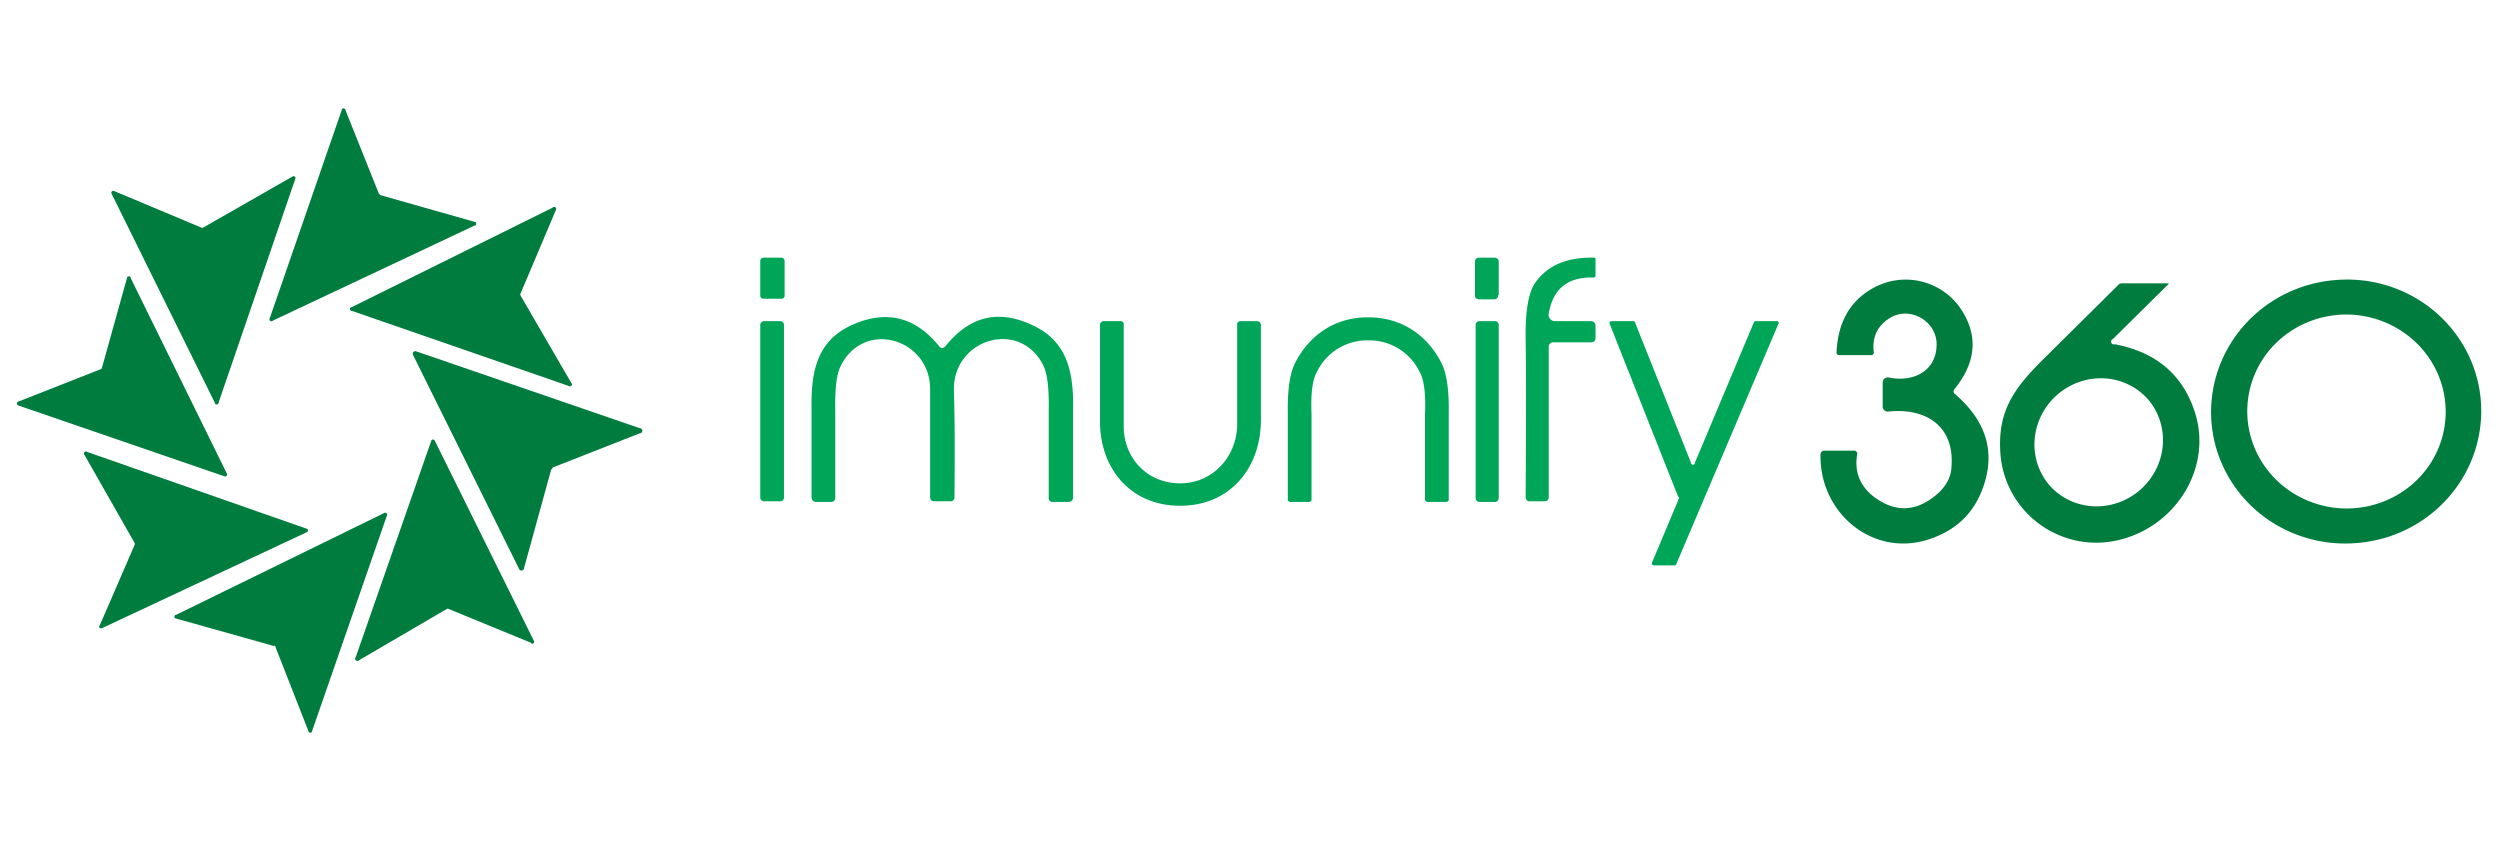 <svg xmlns="http://www.w3.org/2000/svg" viewBox="0 0 390 134"><path fill="#007c3e" d="M59.2 30.4 74 34.6a.3.3 0 0 1 0 .6L42.6 50a.3.3 0 0 1-.5-.4l11.2-32.4a.3.3 0 0 1 .6 0l5.2 13a.3.3 0 0 0 .2.1Zm-41.4-.6 13.6 5.7a.3.3 0 0 0 .3 0l14-8a.3.3 0 0 1 .4.3l-12 35a.3.3 0 0 1-.6 0L17.4 30.2a.3.3 0 0 1 .4-.4Zm68.9 3-5.5 13a.3.3 0 0 0 0 .3l7.9 13.6a.3.3 0 0 1-.4.5L54.9 48.5a.3.3 0 0 1 0-.6l31.3-15.5a.3.3 0 0 1 .5.4Z"/><path fill="#00a658" d="M122.4 46.2a.5.5 0 0 1-.5.4h-2.8a.5.5 0 0 1-.5-.4v-5.5a.5.5 0 0 1 .5-.5h2.8a.5.5 0 0 1 .5.5v5.5Zm111.3-.2a.6.6 0 0 1-.6.7h-2.4a.6.6 0 0 1-.6-.7v-5.2a.6.6 0 0 1 .7-.6h2.4a.6.6 0 0 1 .6.6v5.3Zm4.3 31.6q.1-18.9 0-24.7-.1-6.5 1.5-8.8 2.9-4.1 9.3-3.9a.2.2 0 0 1 .1.2V43a.3.3 0 0 1-.3.3q-6-.2-7 5.6a1 1 0 0 0 1 1.2h5.6a.7.7 0 0 1 .7.7v2a.6.6 0 0 1-.6.6h-6a.7.7 0 0 0-.7.6v23.6a.6.6 0 0 1-.6.6h-2.3a.7.6-89.6 0 1-.7-.7Z"/><path fill="#007c3e" d="m15.9 57.4 3.9-14a.3.3 0 0 1 .6 0l15 30.5a.3.3 0 0 1-.4.4l-32-11a.3.3 0 0 1 0-.7l12.7-5a.3.3 0 0 0 .2-.2Zm278.7 6.8a.8.8-2.5 0 1-.9-.9v-3.7a.8.8-84.2 0 1 1-.7c4 .8 7.6-1.2 7.4-5.5-.2-3.3-4-5.6-7.1-3.9q-3.1 1.8-2.7 5.4a.4.4 0 0 1-.4.5h-5a.4.4 0 0 1-.4-.4q.3-7 5.6-10a10.4 10.4 0 0 1 13.8 3.2q4.1 6.2-1 12.5a.5.5-50.7 0 0 0 .7q7.5 6.4 4.4 14.8-2.2 6-8.6 8c-8.7 2.7-16.9-4.3-16.7-13.3a.6.6.5 0 1 .6-.6h4.6a.5.5 4.6 0 1 .5.7q-.6 3.9 2.5 6.4 5.2 4 10.2-.5 1.8-1.7 2-3.7c.7-6.7-3.9-9.6-9.8-9Zm92.4-1.8a21 20.6-4.9 0 1-19.2 22.3A21 20.6-4.9 0 1 345 66a21 20.6-4.9 0 1 19.2-22.3A21 20.6-4.9 0 1 387 62.4Zm-36.4.9a15.5 15.1-176.6 0 0 14.6 16 15.5 15.1-176.6 0 0 16.3-14.2 15.5 15.1-176.6 0 0-14.5-16 15.5 15.1-176.6 0 0-16.4 14.2Z"/><path fill="#007c3e" d="m338.3 44.3-8.7 8.6a.4.4 0 0 0 .3.8q9.5 1.8 12.4 10.3c3 8.7-2.7 18-11.6 20.2a15 15 0 0 1-18.6-13c-.6-6.8 1.8-10.4 6.9-15.4l11.4-11.3a.8.8 21.3 0 1 .6-.3h7.3ZM335 62.2a10.2 9.9-41.9 0 0-14.2-.5 10.2 9.9-41.9 0 0-1 14.1 10.2 9.9-41.9 0 0 14.2.5 10.2 9.9-41.9 0 0 1-14.1Z"/><path fill="#00a658" d="M147 54.3q.2 0 .5-.3 5.6-7 13.5-3.3c5.3 2.4 6.5 7 6.4 13v13.8a.7.7 0 0 1-.7.8h-2.4a.6.6 0 0 1-.7-.7V64.1q.1-5.1-.8-7c-3.6-7.4-14-4.3-14 3.6q.2 5.7.1 16.9a.6.6-4.5 0 1-.5.6h-2.8a.6.6 4.3 0 1-.5-.6V60.7c0-7.9-10.4-11-14-3.5q-.9 1.8-.8 7v13.5a.6.6 0 0 1-.6.6h-2.4a.7.7 0 0 1-.7-.7V63.7c-.1-6 1-10.6 6.3-13q8-3.6 13.6 3.3.2.3.5.3Zm66.4-4.8c5.1 0 9.1 2.6 11.4 7q1.3 2.4 1.2 8v13.3a.4.4 0 0 1-.4.5h-2.9a.4.4 0 0 1-.4-.4V64.6q.2-4.7-.8-6.5a8.7 8.7 0 0 0-8-5 8.7 8.7 0 0 0-8.1 5q-1 1.8-.8 6.5v13.3a.4.4 0 0 1-.4.4h-2.9a.4.4 0 0 1-.4-.5V64.5q-.1-5.6 1.2-8c2.3-4.4 6.3-7 11.3-7Zm-91.1 28.2a.6.6 0 0 1-.5.5h-2.6a.6.6 0 0 1-.6-.5v-27a.6.6 0 0 1 .6-.6h2.6a.6.6 0 0 1 .5.5v27Zm61.8-2.3c5 0 8.7-4 8.9-8.9V50.7a.5.5 0 0 1 .5-.6h2.6a.6.6 0 0 1 .6.6v14.8c0 7.5-4.8 13.4-12.6 13.4s-12.6-5.9-12.5-13.4V50.7a.6.6 0 0 1 .5-.6h2.6a.5.5 0 0 1 .6.6v15.8c0 5 3.7 8.9 8.8 8.9Zm49.7 2.3a.6.6 0 0 1-.7.6h-2.3a.6.6 0 0 1-.6-.6v-27a.6.6 0 0 1 .6-.6h2.3a.6.6 0 0 1 .7.6v27Zm28-.2-10.7-27a.3.3 0 0 1 .3-.4h3.4a.3.3 0 0 1 .3.3l8.7 21.8a.3.3 0 0 0 .6 0l9.2-21.9a.3.3 0 0 1 .3-.2h3.2a.3.3 0 0 1 .3.5L261.5 88a.3.3 0 0 1-.3.2H258a.3.3 0 0 1-.3-.4l4.2-10a.3.3 0 0 0 0-.3Z"/><path fill="#007c3e" d="m86 73.2-4.3 15.6a.4.4 0 0 1-.7 0L64.4 55.3a.4.4 0 0 1 .5-.5l34.9 12a.4.4 0 0 1 0 .8l-13.5 5.3a.4.4 0 0 0-.2.3Zm-3.1 27.1L70 95a.3.3 0 0 0-.3 0L56 103a.3.3 0 0 1-.5-.5l11.8-33.8a.3.3 0 0 1 .5 0L83.3 100a.3.3 0 0 1-.4.4Zm-67.4-2.6L21 85a.3.3 0 0 0 0-.3L13.2 71a.3.3 0 0 1 .4-.5l34.3 12a.3.3 0 0 1 0 .5l-32 15a.3.3 0 0 1-.4-.4Zm27.3 3.1-15.3-4.3a.3.3 0 0 1 0-.6L60 80a.3.3 0 0 1 .4.3L48.7 114a.3.3 0 0 1-.6 0L43 101a.3.3 0 0 0-.2-.3Z"/></svg>